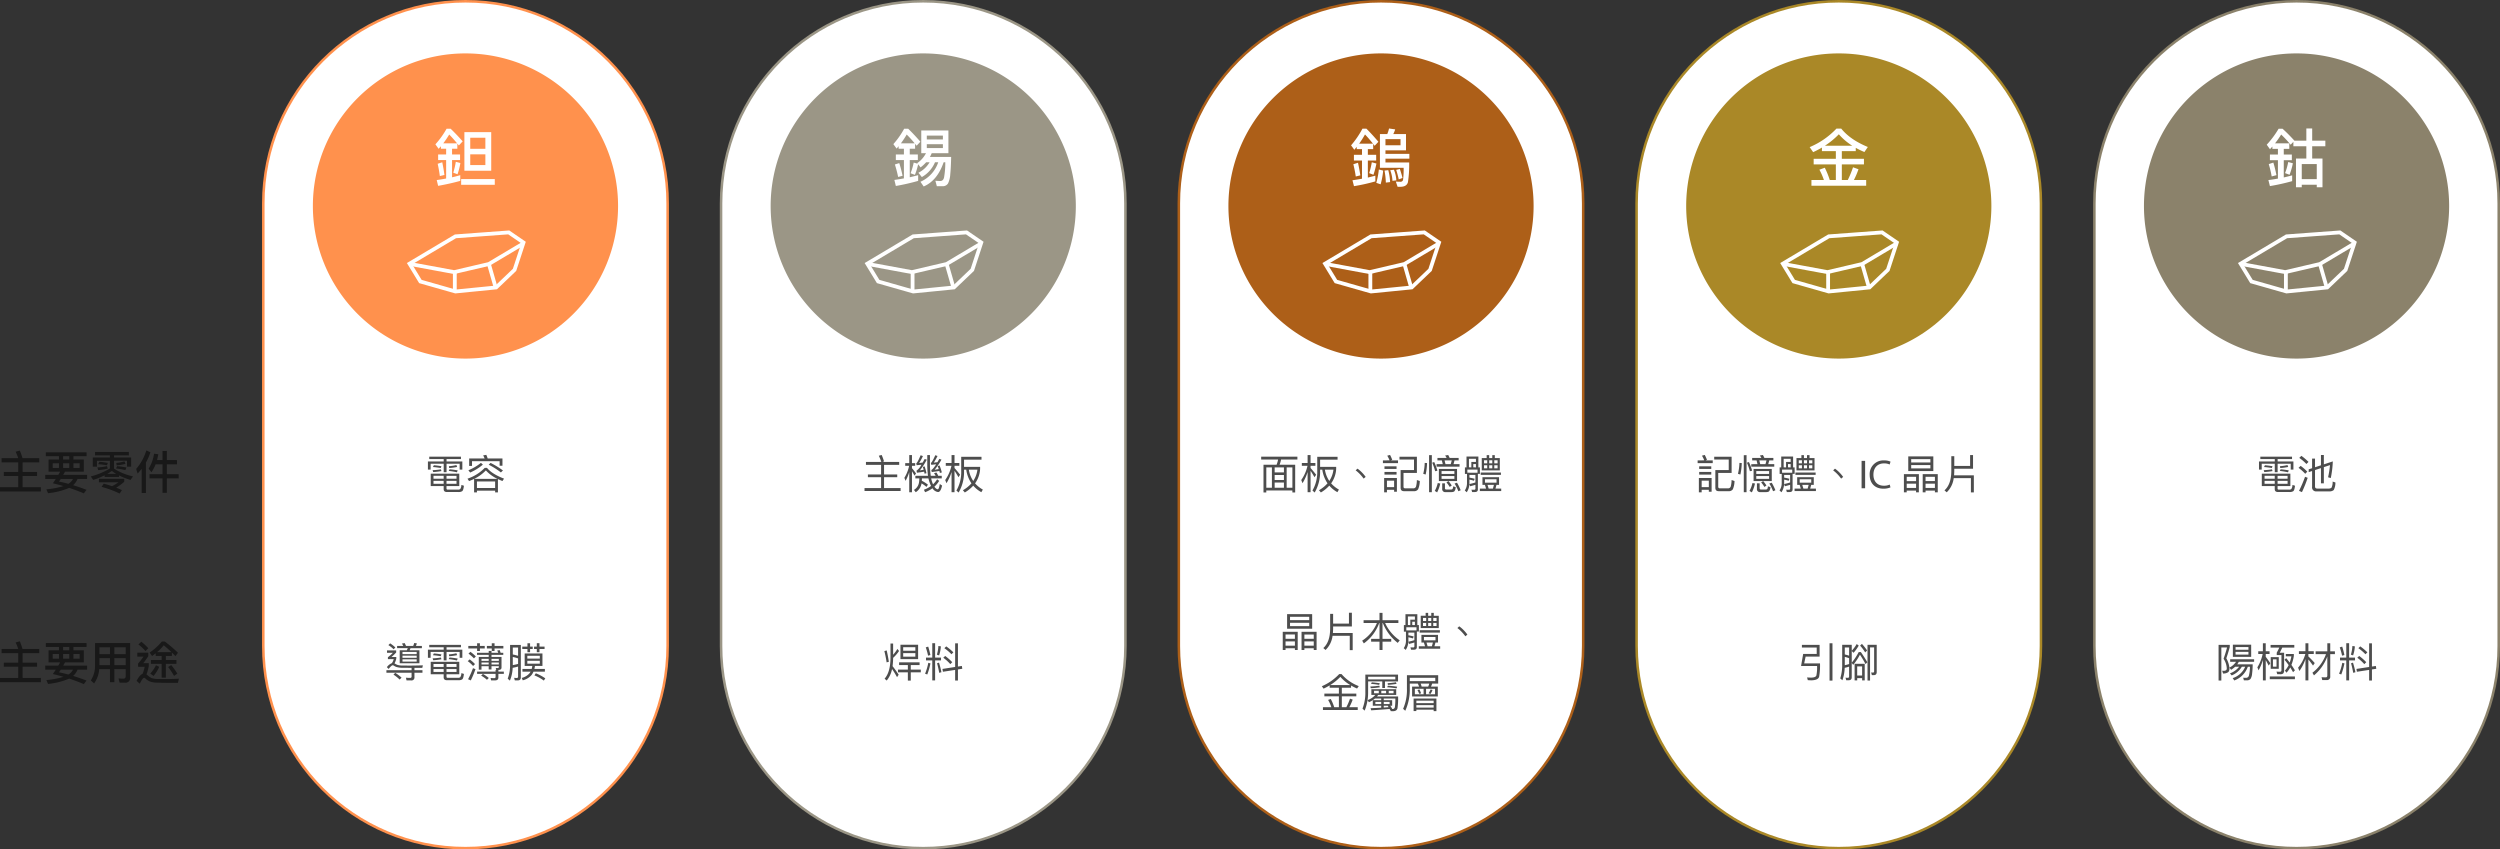 <svg xmlns="http://www.w3.org/2000/svg" xmlns:xlink="http://www.w3.org/1999/xlink" width="983.028" height="334" viewBox="0 0 983.028 334">
  <rect x="0" y="0" width="983.028" height="334" fill="#333333" stroke="none"/>
  <defs>
    <clipPath id="clip-path">
      <rect id="Rectangle_10616" data-name="Rectangle 10616" width="50" height="30" transform="translate(594 1683)" fill="#fff" stroke="#707070" stroke-width="1"/>
    </clipPath>
  </defs>
  <g id="Group_51986" data-name="Group 51986" transform="translate(-3039.972 8002)">
    <g id="Path_109684" data-name="Path 109684" transform="translate(3143 -8002)" fill="#fff">
      <path d="M 80 333.5 C 74.606 333.5 69.215 332.957 63.977 331.885 C 58.873 330.84 53.853 329.282 49.055 327.253 C 44.345 325.26 39.801 322.794 35.551 319.923 C 31.341 317.079 27.383 313.813 23.785 310.215 C 20.187 306.617 16.921 302.659 14.077 298.449 C 11.206 294.199 8.74 289.655 6.747 284.945 C 4.718 280.147 3.16 275.127 2.115 270.023 C 1.043 264.785 0.5 259.394 0.5 254 L 0.5 80 C 0.5 74.606 1.043 69.215 2.115 63.977 C 3.16 58.873 4.718 53.853 6.747 49.055 C 8.74 44.345 11.206 39.801 14.077 35.551 C 16.921 31.341 20.187 27.383 23.785 23.785 C 27.383 20.187 31.341 16.921 35.551 14.077 C 39.801 11.206 44.345 8.74 49.055 6.747 C 53.853 4.718 58.873 3.16 63.977 2.115 C 69.215 1.043 74.606 0.5 80 0.5 C 85.394 0.5 90.785 1.043 96.023 2.115 C 101.127 3.16 106.147 4.718 110.945 6.747 C 115.655 8.74 120.199 11.206 124.449 14.077 C 128.659 16.921 132.617 20.187 136.215 23.785 C 139.813 27.383 143.079 31.341 145.923 35.551 C 148.794 39.801 151.26 44.345 153.253 49.055 C 155.282 53.853 156.84 58.873 157.885 63.977 C 158.957 69.215 159.5 74.606 159.5 80 L 159.5 254 C 159.5 259.394 158.957 264.785 157.885 270.023 C 156.84 275.127 155.282 280.147 153.253 284.945 C 151.26 289.655 148.794 294.199 145.923 298.449 C 143.079 302.659 139.813 306.617 136.215 310.215 C 132.617 313.813 128.659 317.079 124.449 319.923 C 120.199 322.794 115.655 325.26 110.945 327.253 C 106.147 329.282 101.127 330.84 96.023 331.885 C 90.785 332.957 85.394 333.5 80 333.5 Z" stroke="none"/>
      <path d="M 80 1 C 74.639 1 69.282 1.54 64.078 2.605 C 59.006 3.643 54.017 5.191 49.25 7.208 C 44.569 9.188 40.054 11.638 35.831 14.491 C 31.648 17.318 27.714 20.563 24.139 24.139 C 20.563 27.714 17.318 31.648 14.491 35.831 C 11.638 40.054 9.188 44.569 7.208 49.25 C 5.191 54.017 3.643 59.006 2.605 64.078 C 1.54 69.282 1 74.639 1 80 L 1 254 C 1 259.361 1.54 264.718 2.605 269.922 C 3.643 274.994 5.191 279.983 7.208 284.75 C 9.188 289.431 11.638 293.946 14.491 298.169 C 17.318 302.352 20.563 306.286 24.139 309.861 C 27.714 313.437 31.648 316.682 35.831 319.509 C 40.054 322.362 44.569 324.812 49.25 326.792 C 54.017 328.809 59.006 330.357 64.078 331.395 C 69.282 332.46 74.639 333 80 333 C 85.361 333 90.718 332.46 95.922 331.395 C 100.994 330.357 105.983 328.809 110.75 326.792 C 115.431 324.812 119.946 322.362 124.169 319.509 C 128.352 316.682 132.286 313.437 135.861 309.861 C 139.437 306.286 142.682 302.352 145.509 298.169 C 148.362 293.946 150.812 289.431 152.792 284.75 C 154.809 279.983 156.357 274.994 157.395 269.922 C 158.46 264.718 159 259.361 159 254 L 159 80 C 159 74.639 158.46 69.282 157.395 64.078 C 156.357 59.006 154.809 54.017 152.792 49.25 C 150.812 44.569 148.362 40.054 145.509 35.831 C 142.682 31.648 139.437 27.714 135.861 24.139 C 132.286 20.563 128.352 17.318 124.169 14.491 C 119.946 11.638 115.431 9.188 110.75 7.208 C 105.983 5.191 100.994 3.643 95.922 2.605 C 90.718 1.54 85.361 1 80 1 M 80 0 C 124.183 0 160 35.817 160 80 L 160 254 C 160 298.183 124.183 334 80 334 C 35.817 334 0 298.183 0 254 L 0 80 C 0 35.817 35.817 0 80 0 Z" stroke="none" fill="#ff914d"/>
    </g>
    <g id="Path_109685" data-name="Path 109685" transform="translate(3323 -8002)" fill="#fff">
      <path d="M 80 333.5 C 74.606 333.5 69.215 332.957 63.977 331.885 C 58.873 330.84 53.853 329.282 49.055 327.253 C 44.345 325.26 39.801 322.794 35.551 319.923 C 31.341 317.079 27.383 313.813 23.785 310.215 C 20.187 306.617 16.921 302.659 14.077 298.449 C 11.206 294.199 8.74 289.655 6.747 284.945 C 4.718 280.147 3.16 275.127 2.115 270.023 C 1.043 264.785 0.5 259.394 0.5 254 L 0.5 80 C 0.5 74.606 1.043 69.215 2.115 63.977 C 3.16 58.873 4.718 53.853 6.747 49.055 C 8.74 44.345 11.206 39.801 14.077 35.551 C 16.921 31.341 20.187 27.383 23.785 23.785 C 27.383 20.187 31.341 16.921 35.551 14.077 C 39.801 11.206 44.345 8.74 49.055 6.747 C 53.853 4.718 58.873 3.16 63.977 2.115 C 69.215 1.043 74.606 0.5 80 0.5 C 85.394 0.5 90.785 1.043 96.023 2.115 C 101.127 3.16 106.147 4.718 110.945 6.747 C 115.655 8.74 120.199 11.206 124.449 14.077 C 128.659 16.921 132.617 20.187 136.215 23.785 C 139.813 27.383 143.079 31.341 145.923 35.551 C 148.794 39.801 151.26 44.345 153.253 49.055 C 155.282 53.853 156.84 58.873 157.885 63.977 C 158.957 69.215 159.5 74.606 159.5 80 L 159.5 254 C 159.5 259.394 158.957 264.785 157.885 270.023 C 156.84 275.127 155.282 280.147 153.253 284.945 C 151.26 289.655 148.794 294.199 145.923 298.449 C 143.079 302.659 139.813 306.617 136.215 310.215 C 132.617 313.813 128.659 317.079 124.449 319.923 C 120.199 322.794 115.655 325.26 110.945 327.253 C 106.147 329.282 101.127 330.84 96.023 331.885 C 90.785 332.957 85.394 333.5 80 333.5 Z" stroke="none"/>
      <path d="M 80 1 C 74.639 1 69.282 1.54 64.078 2.605 C 59.006 3.643 54.017 5.191 49.25 7.208 C 44.569 9.188 40.054 11.638 35.831 14.491 C 31.648 17.318 27.714 20.563 24.139 24.139 C 20.563 27.714 17.318 31.648 14.491 35.831 C 11.638 40.054 9.188 44.569 7.208 49.25 C 5.191 54.017 3.643 59.006 2.605 64.078 C 1.54 69.282 1 74.639 1 80 L 1 254 C 1 259.361 1.54 264.718 2.605 269.922 C 3.643 274.994 5.191 279.983 7.208 284.75 C 9.188 289.431 11.638 293.946 14.491 298.169 C 17.318 302.352 20.563 306.286 24.139 309.861 C 27.714 313.437 31.648 316.682 35.831 319.509 C 40.054 322.362 44.569 324.812 49.25 326.792 C 54.017 328.809 59.006 330.357 64.078 331.395 C 69.282 332.46 74.639 333 80 333 C 85.361 333 90.718 332.46 95.922 331.395 C 100.994 330.357 105.983 328.809 110.75 326.792 C 115.431 324.812 119.946 322.362 124.169 319.509 C 128.352 316.682 132.286 313.437 135.861 309.861 C 139.437 306.286 142.682 302.352 145.509 298.169 C 148.362 293.946 150.812 289.431 152.792 284.75 C 154.809 279.983 156.357 274.994 157.395 269.922 C 158.46 264.718 159 259.361 159 254 L 159 80 C 159 74.639 158.46 69.282 157.395 64.078 C 156.357 59.006 154.809 54.017 152.792 49.25 C 150.812 44.569 148.362 40.054 145.509 35.831 C 142.682 31.648 139.437 27.714 135.861 24.139 C 132.286 20.563 128.352 17.318 124.169 14.491 C 119.946 11.638 115.431 9.188 110.75 7.208 C 105.983 5.191 100.994 3.643 95.922 2.605 C 90.718 1.54 85.361 1 80 1 M 80 0 C 124.183 0 160 35.817 160 80 L 160 254 C 160 298.183 124.183 334 80 334 C 35.817 334 0 298.183 0 254 L 0 80 C 0 35.817 35.817 0 80 0 Z" stroke="none" fill="#9b9686"/>
    </g>
    <g id="Path_109686" data-name="Path 109686" transform="translate(3503 -8002)" fill="#fff">
      <path d="M 80 333.5 C 74.606 333.5 69.215 332.957 63.977 331.885 C 58.873 330.84 53.853 329.282 49.055 327.253 C 44.345 325.26 39.801 322.794 35.551 319.923 C 31.341 317.079 27.383 313.813 23.785 310.215 C 20.187 306.617 16.921 302.659 14.077 298.449 C 11.206 294.199 8.74 289.655 6.747 284.945 C 4.718 280.147 3.16 275.127 2.115 270.023 C 1.043 264.785 0.5 259.394 0.5 254 L 0.5 80 C 0.5 74.606 1.043 69.215 2.115 63.977 C 3.16 58.873 4.718 53.853 6.747 49.055 C 8.74 44.345 11.206 39.801 14.077 35.551 C 16.921 31.341 20.187 27.383 23.785 23.785 C 27.383 20.187 31.341 16.921 35.551 14.077 C 39.801 11.206 44.345 8.74 49.055 6.747 C 53.853 4.718 58.873 3.16 63.977 2.115 C 69.215 1.043 74.606 0.5 80 0.5 C 85.394 0.5 90.785 1.043 96.023 2.115 C 101.127 3.16 106.147 4.718 110.945 6.747 C 115.655 8.74 120.199 11.206 124.449 14.077 C 128.659 16.921 132.617 20.187 136.215 23.785 C 139.813 27.383 143.079 31.341 145.923 35.551 C 148.794 39.801 151.26 44.345 153.253 49.055 C 155.282 53.853 156.84 58.873 157.885 63.977 C 158.957 69.215 159.5 74.606 159.5 80 L 159.5 254 C 159.5 259.394 158.957 264.785 157.885 270.023 C 156.84 275.127 155.282 280.147 153.253 284.945 C 151.26 289.655 148.794 294.199 145.923 298.449 C 143.079 302.659 139.813 306.617 136.215 310.215 C 132.617 313.813 128.659 317.079 124.449 319.923 C 120.199 322.794 115.655 325.26 110.945 327.253 C 106.147 329.282 101.127 330.84 96.023 331.885 C 90.785 332.957 85.394 333.5 80 333.5 Z" stroke="none"/>
      <path d="M 80 1 C 74.639 1 69.282 1.54 64.078 2.605 C 59.006 3.643 54.017 5.191 49.25 7.208 C 44.569 9.188 40.054 11.638 35.831 14.491 C 31.648 17.318 27.714 20.563 24.139 24.139 C 20.563 27.714 17.318 31.648 14.491 35.831 C 11.638 40.054 9.188 44.569 7.208 49.25 C 5.191 54.017 3.643 59.006 2.605 64.078 C 1.54 69.282 1 74.639 1 80 L 1 254 C 1 259.361 1.54 264.718 2.605 269.922 C 3.643 274.994 5.191 279.983 7.208 284.75 C 9.188 289.431 11.638 293.946 14.491 298.169 C 17.318 302.352 20.563 306.286 24.139 309.861 C 27.714 313.437 31.648 316.682 35.831 319.509 C 40.054 322.362 44.569 324.812 49.25 326.792 C 54.017 328.809 59.006 330.357 64.078 331.395 C 69.282 332.46 74.639 333 80 333 C 85.361 333 90.718 332.46 95.922 331.395 C 100.994 330.357 105.983 328.809 110.75 326.792 C 115.431 324.812 119.946 322.362 124.169 319.509 C 128.352 316.682 132.286 313.437 135.861 309.861 C 139.437 306.286 142.682 302.352 145.509 298.169 C 148.362 293.946 150.812 289.431 152.792 284.75 C 154.809 279.983 156.357 274.994 157.395 269.922 C 158.46 264.718 159 259.361 159 254 L 159 80 C 159 74.639 158.46 69.282 157.395 64.078 C 156.357 59.006 154.809 54.017 152.792 49.25 C 150.812 44.569 148.362 40.054 145.509 35.831 C 142.682 31.648 139.437 27.714 135.861 24.139 C 132.286 20.563 128.352 17.318 124.169 14.491 C 119.946 11.638 115.431 9.188 110.75 7.208 C 105.983 5.191 100.994 3.643 95.922 2.605 C 90.718 1.54 85.361 1 80 1 M 80 0 C 124.183 0 160 35.817 160 80 L 160 254 C 160 298.183 124.183 334 80 334 C 35.817 334 0 298.183 0 254 L 0 80 C 0 35.817 35.817 0 80 0 Z" stroke="none" fill="#ad5f18"/>
    </g>
    <g id="Path_109687" data-name="Path 109687" transform="translate(3683 -8002)" fill="#fff">
      <path d="M 80 333.5 C 74.606 333.5 69.215 332.957 63.977 331.885 C 58.873 330.84 53.853 329.282 49.055 327.253 C 44.345 325.26 39.801 322.794 35.551 319.923 C 31.341 317.079 27.383 313.813 23.785 310.215 C 20.187 306.617 16.921 302.659 14.077 298.449 C 11.206 294.199 8.74 289.655 6.747 284.945 C 4.718 280.147 3.16 275.127 2.115 270.023 C 1.043 264.785 0.5 259.394 0.5 254 L 0.5 80 C 0.5 74.606 1.043 69.215 2.115 63.977 C 3.16 58.873 4.718 53.853 6.747 49.055 C 8.74 44.345 11.206 39.801 14.077 35.551 C 16.921 31.341 20.187 27.383 23.785 23.785 C 27.383 20.187 31.341 16.921 35.551 14.077 C 39.801 11.206 44.345 8.74 49.055 6.747 C 53.853 4.718 58.873 3.16 63.977 2.115 C 69.215 1.043 74.606 0.5 80 0.5 C 85.394 0.5 90.785 1.043 96.023 2.115 C 101.127 3.16 106.147 4.718 110.945 6.747 C 115.655 8.74 120.199 11.206 124.449 14.077 C 128.659 16.921 132.617 20.187 136.215 23.785 C 139.813 27.383 143.079 31.341 145.923 35.551 C 148.794 39.801 151.26 44.345 153.253 49.055 C 155.282 53.853 156.84 58.873 157.885 63.977 C 158.957 69.215 159.5 74.606 159.5 80 L 159.5 254 C 159.5 259.394 158.957 264.785 157.885 270.023 C 156.84 275.127 155.282 280.147 153.253 284.945 C 151.26 289.655 148.794 294.199 145.923 298.449 C 143.079 302.659 139.813 306.617 136.215 310.215 C 132.617 313.813 128.659 317.079 124.449 319.923 C 120.199 322.794 115.655 325.26 110.945 327.253 C 106.147 329.282 101.127 330.84 96.023 331.885 C 90.785 332.957 85.394 333.5 80 333.5 Z" stroke="none"/>
      <path d="M 80 1 C 74.639 1 69.282 1.54 64.078 2.605 C 59.006 3.643 54.017 5.191 49.25 7.208 C 44.569 9.188 40.054 11.638 35.831 14.491 C 31.648 17.318 27.714 20.563 24.139 24.139 C 20.563 27.714 17.318 31.648 14.491 35.831 C 11.638 40.054 9.188 44.569 7.208 49.25 C 5.191 54.017 3.643 59.006 2.605 64.078 C 1.54 69.282 1 74.639 1 80 L 1 254 C 1 259.361 1.54 264.718 2.605 269.922 C 3.643 274.994 5.191 279.983 7.208 284.75 C 9.188 289.431 11.638 293.946 14.491 298.169 C 17.318 302.352 20.563 306.286 24.139 309.861 C 27.714 313.437 31.648 316.682 35.831 319.509 C 40.054 322.362 44.569 324.812 49.25 326.792 C 54.017 328.809 59.006 330.357 64.078 331.395 C 69.282 332.46 74.639 333 80 333 C 85.361 333 90.718 332.46 95.922 331.395 C 100.994 330.357 105.983 328.809 110.75 326.792 C 115.431 324.812 119.946 322.362 124.169 319.509 C 128.352 316.682 132.286 313.437 135.861 309.861 C 139.437 306.286 142.682 302.352 145.509 298.169 C 148.362 293.946 150.812 289.431 152.792 284.75 C 154.809 279.983 156.357 274.994 157.395 269.922 C 158.46 264.718 159 259.361 159 254 L 159 80 C 159 74.639 158.46 69.282 157.395 64.078 C 156.357 59.006 154.809 54.017 152.792 49.25 C 150.812 44.569 148.362 40.054 145.509 35.831 C 142.682 31.648 139.437 27.714 135.861 24.139 C 132.286 20.563 128.352 17.318 124.169 14.491 C 119.946 11.638 115.431 9.188 110.75 7.208 C 105.983 5.191 100.994 3.643 95.922 2.605 C 90.718 1.54 85.361 1 80 1 M 80 0 C 124.183 0 160 35.817 160 80 L 160 254 C 160 298.183 124.183 334 80 334 C 35.817 334 0 298.183 0 254 L 0 80 C 0 35.817 35.817 0 80 0 Z" stroke="none" fill="#aa8827"/>
    </g>
    <g id="Path_109688" data-name="Path 109688" transform="translate(3863 -8002)" fill="#fff">
      <path d="M 80 333.5 C 74.606 333.5 69.215 332.957 63.977 331.885 C 58.873 330.84 53.853 329.282 49.055 327.253 C 44.345 325.26 39.801 322.794 35.551 319.923 C 31.341 317.079 27.383 313.813 23.785 310.215 C 20.187 306.617 16.921 302.659 14.077 298.449 C 11.206 294.199 8.74 289.655 6.747 284.945 C 4.718 280.147 3.16 275.127 2.115 270.023 C 1.043 264.785 0.5 259.394 0.5 254 L 0.5 80 C 0.5 74.606 1.043 69.215 2.115 63.977 C 3.16 58.873 4.718 53.853 6.747 49.055 C 8.74 44.345 11.206 39.801 14.077 35.551 C 16.921 31.341 20.187 27.383 23.785 23.785 C 27.383 20.187 31.341 16.921 35.551 14.077 C 39.801 11.206 44.345 8.74 49.055 6.747 C 53.853 4.718 58.873 3.16 63.977 2.115 C 69.215 1.043 74.606 0.5 80 0.5 C 85.394 0.5 90.785 1.043 96.023 2.115 C 101.127 3.16 106.147 4.718 110.945 6.747 C 115.655 8.74 120.199 11.206 124.449 14.077 C 128.659 16.921 132.617 20.187 136.215 23.785 C 139.813 27.383 143.079 31.341 145.923 35.551 C 148.794 39.801 151.26 44.345 153.253 49.055 C 155.282 53.853 156.84 58.873 157.885 63.977 C 158.957 69.215 159.5 74.606 159.5 80 L 159.5 254 C 159.5 259.394 158.957 264.785 157.885 270.023 C 156.84 275.127 155.282 280.147 153.253 284.945 C 151.26 289.655 148.794 294.199 145.923 298.449 C 143.079 302.659 139.813 306.617 136.215 310.215 C 132.617 313.813 128.659 317.079 124.449 319.923 C 120.199 322.794 115.655 325.26 110.945 327.253 C 106.147 329.282 101.127 330.84 96.023 331.885 C 90.785 332.957 85.394 333.5 80 333.5 Z" stroke="none"/>
      <path d="M 80 1 C 74.639 1 69.282 1.54 64.078 2.605 C 59.006 3.643 54.017 5.191 49.25 7.208 C 44.569 9.188 40.054 11.638 35.831 14.491 C 31.648 17.318 27.714 20.563 24.139 24.139 C 20.563 27.714 17.318 31.648 14.491 35.831 C 11.638 40.054 9.188 44.569 7.208 49.25 C 5.191 54.017 3.643 59.006 2.605 64.078 C 1.54 69.282 1 74.639 1 80 L 1 254 C 1 259.361 1.54 264.718 2.605 269.922 C 3.643 274.994 5.191 279.983 7.208 284.75 C 9.188 289.431 11.638 293.946 14.491 298.169 C 17.318 302.352 20.563 306.286 24.139 309.861 C 27.714 313.437 31.648 316.682 35.831 319.509 C 40.054 322.362 44.569 324.812 49.25 326.792 C 54.017 328.809 59.006 330.357 64.078 331.395 C 69.282 332.46 74.639 333 80 333 C 85.361 333 90.718 332.46 95.922 331.395 C 100.994 330.357 105.983 328.809 110.75 326.792 C 115.431 324.812 119.946 322.362 124.169 319.509 C 128.352 316.682 132.286 313.437 135.861 309.861 C 139.437 306.286 142.682 302.352 145.509 298.169 C 148.362 293.946 150.812 289.431 152.792 284.75 C 154.809 279.983 156.357 274.994 157.395 269.922 C 158.46 264.718 159 259.361 159 254 L 159 80 C 159 74.639 158.46 69.282 157.395 64.078 C 156.357 59.006 154.809 54.017 152.792 49.25 C 150.812 44.569 148.362 40.054 145.509 35.831 C 142.682 31.648 139.437 27.714 135.861 24.139 C 132.286 20.563 128.352 17.318 124.169 14.491 C 119.946 11.638 115.431 9.188 110.75 7.208 C 105.983 5.191 100.994 3.643 95.922 2.605 C 90.718 1.54 85.361 1 80 1 M 80 0 C 124.183 0 160 35.817 160 80 L 160 254 C 160 298.183 124.183 334 80 334 C 35.817 334 0 298.183 0 254 L 0 80 C 0 35.817 35.817 0 80 0 Z" stroke="none" fill="#8b826b"/>
    </g>
    <path id="Path_109689" data-name="Path 109689" d="M60,0A60,60,0,1,1,0,60,60,60,0,0,1,60,0Z" transform="translate(3163 -7981)" fill="#ff914d"/>
    <path id="Path_109690" data-name="Path 109690" d="M60,0A60,60,0,1,1,0,60,60,60,0,0,1,60,0Z" transform="translate(3343 -7981)" fill="#9b9686"/>
    <path id="Path_109691" data-name="Path 109691" d="M60,0A60,60,0,1,1,0,60,60,60,0,0,1,60,0Z" transform="translate(3523 -7981)" fill="#ad5f18"/>
    <path id="Path_109692" data-name="Path 109692" d="M60,0A60,60,0,1,1,0,60,60,60,0,0,1,60,0Z" transform="translate(3703 -7981)" fill="#aa8827"/>
    <path id="Path_109693" data-name="Path 109693" d="M60,0A60,60,0,1,1,0,60,60,60,0,0,1,60,0Z" transform="translate(3883 -7981)" fill="#8b826b"/>
    <path id="Path_109694" data-name="Path 109694" d="M-.425-19.05V-3.875h10.55V-19.05ZM7.825-6.1H1.875v-4.225h5.95Zm-5.95-6.4v-4.35h5.95v4.35ZM-1.7-.6V1.675H11.525V-.6ZM-7.6-12.525v2.25h-3.15V-8.05H-7.6V-.8c-1.2.225-2.45.425-3.7.6l.55,2.275Q-6.1,1.25-2.05.125v-2.25c-1.05.3-2.125.6-3.225.85V-8.05h3.15v-2.225h-3.15v-2.25H-3.2v-2c.175.2.375.45.6.725l1.5-1.625q-2.25-2.55-4.725-4.95h-1.6a33.46,33.46,0,0,1-4.4,6.125l1.275,1.775c.3-.35.6-.675.9-1.025v.975ZM-9.125-7.2l-1.8.6c.35,1.55.625,3.15.85,4.825l1.8-.425C-8.525-4.1-8.825-5.75-9.125-7.2ZM-3.8-7.375A28.784,28.784,0,0,1-4.8-3.1l1.675.625A27.049,27.049,0,0,0-2-6.9ZM-8.725-14.65A32.037,32.037,0,0,0-6.4-18.1c.825.8,1.85,1.95,3.1,3.45Z" transform="translate(3223 -7931)" fill="#fff"/>
    <path id="Path_109695" data-name="Path 109695" d="M46.336,11.24v4.88h5.088v1.2c0,.768.432,1.152,1.312,1.152h4.512a2.591,2.591,0,0,0,1.44-.32c.352-.256.576-.976.7-2.16l-1.008-.32a2.77,2.77,0,0,1-.448,1.632,1.439,1.439,0,0,1-.9.224H53.024q-.48,0-.48-.432V16.12h5.024V11.24ZM56.48,15.224H52.544V14.088H56.48Zm-5.056,0h-4V14.088h4Zm-4-1.968V12.1h4v1.152Zm5.12-1.152H56.48v1.152H52.544ZM45.76,4.568v.944h5.68v.944H45.232v3.2H46.3V7.336H51.44v3.328h1.12V7.336h5.152v2.32h1.056v-3.2H52.56V5.512h5.664V4.568Zm7.984,4.96-.336.64a28.958,28.958,0,0,1,3.232.544l.3-.752C55.92,9.768,54.848,9.624,53.744,9.528ZM47.568,7.944l-.352.7a30.063,30.063,0,0,1,3.056.384l.288-.7A28.789,28.789,0,0,0,47.568,7.944Zm2.768,1.6a22.258,22.258,0,0,1-3.248.32l.224.752a26.589,26.589,0,0,0,3.248-.384ZM53.6,9.032a23.926,23.926,0,0,0,3.12-.416l-.288-.752a16.512,16.512,0,0,1-2.96.448ZM68.192,3.848l-1.232.208c.192.368.384.768.576,1.216h-6.08V8.2h1.12V6.344H73.424V8.12h1.12V5.272H68.736A14.082,14.082,0,0,0,68.192,3.848Zm-.608,5.12A16.922,16.922,0,0,1,60.8,13.224l.608.944c.672-.256,1.328-.528,1.984-.848v5.3h1.12v-.672h7.152v.672h1.1V13.384q.816.384,1.776.768l.624-.944q-4.752-1.824-6.7-4.24Zm-3.072,7.92v-2.56h7.152v2.56ZM63.424,13.3a16.2,16.2,0,0,0,4.592-3.328A14.469,14.469,0,0,0,72.592,13.3Zm6.448-6.288-.736.72a29.019,29.019,0,0,1,4.8,3.04l.8-.784A34.058,34.058,0,0,0,69.872,7.016ZM66.08,7a19.656,19.656,0,0,1-4.928,2.912l.688.9a20.265,20.265,0,0,0,5.008-3.12Z" transform="translate(3163 -7827)" fill="#4d4d4d"/>
    <path id="Path_109696" data-name="Path 109696" d="M56.136,8.83v3.744h-5.67v1.6h5.67v4.392H48.972v1.674H65.046V18.568H57.864V14.176h5.688v-1.6H57.864V8.83h6.552V7.156h-6.66l.054-.018a25.934,25.934,0,0,0-1.044-2.97l-1.656.45a19.675,19.675,0,0,1,1.026,2.538H49.6V8.83ZM66.99,4.852v1.53h5.166V7.7H68.07v4.77h4.554c-.234.414-.486.828-.738,1.26h-5.13V15.31h4.158c-.36.576-.756,1.152-1.152,1.728,1.386.324,2.772.684,4.158,1.1a33.717,33.717,0,0,1-6.714,1.278l.648,1.512a27.857,27.857,0,0,0,8.316-2.088c1.926.63,3.852,1.35,5.76,2.16l1.062-1.4c-1.8-.684-3.564-1.3-5.274-1.818a6.274,6.274,0,0,0,1.746-2.466h3.762V13.726h-9.4c.216-.4.45-.81.72-1.26h7.38V7.7H77.844V6.382H83.01V4.852Zm8.874,12.384c-1.26-.342-2.484-.63-3.69-.882l.7-1.044h4.806A4.744,4.744,0,0,1,75.864,17.236Zm.342-9.54H73.794V6.382h2.412Zm4.086,3.312H77.844V9.154h2.448Zm-4.086,0H73.794V9.154h2.412Zm-4.05,0H69.708V9.154h2.448Zm22.9-.72-.468.918a29.75,29.75,0,0,1,3.69.648l.4-1.026A36.346,36.346,0,0,0,95.052,10.288Zm-6.984-1.71-.5.936c1.206.108,2.358.252,3.456.45l.36-.936C90.318,8.83,89.22,8.686,88.068,8.578Zm2.97,1.71a17.573,17.573,0,0,1-3.78.486l.306,1.08a18.879,18.879,0,0,0,3.8-.612ZM94.854,10a18.976,18.976,0,0,0,3.456-.612l-.378-.972a16.651,16.651,0,0,1-3.258.612ZM90.12,13.888v.648h5.652v-.594a25.367,25.367,0,0,0,4.536,1.764l.954-1.386a23.181,23.181,0,0,1-7.452-3.042v-3.1H98.9V10.5h1.638V6.886H93.81v-.81h5.832V4.708H86.34V6.076h5.85v.81H85.458V10.5H87.1V8.182H92.19v3.006a27.263,27.263,0,0,1-7.524,3.15l.954,1.368A28.281,28.281,0,0,0,90.12,13.888Zm4.536-.558h-3.51c.63-.36,1.242-.756,1.818-1.152A15.434,15.434,0,0,0,94.656,13.33Zm-4.9,3.852-.828,1.26a39.6,39.6,0,0,1,7.092,2.628l.882-1.35c-.72-.342-1.458-.666-2.25-.954a20.724,20.724,0,0,0,3.168-2.322v-1.17H87.87v1.368h7.668a16.768,16.768,0,0,1-2.52,1.53C91.974,17.812,90.894,17.47,89.76,17.182ZM106.518,4.1a20.252,20.252,0,0,1-4,7.29l.558,1.818c.558-.594,1.1-1.206,1.6-1.854v9.5h1.674V8.866a20.731,20.731,0,0,0,1.764-4.032Zm3.024,1.3a14.844,14.844,0,0,1-2.124,5.868l1.1,1.422a15.326,15.326,0,0,0,1.638-3.1h2.718v3.87H107.76v1.656h5.112v5.67h1.71v-5.67h4.644V13.456h-4.644V9.586h3.978V7.912h-3.978v-3.6h-1.71v3.6h-2.16c.2-.72.36-1.494.5-2.3Z" transform="translate(2991 -7829)" fill="#181818"/>
    <path id="Path_109697" data-name="Path 109697" d="M37.312,5.864l-.368.832h-2.8v5.12H41.9V6.7H38.032l.368-.832h4.464V5H40.512a5.175,5.175,0,0,0,.368-1.024l-1.04-.144A5.366,5.366,0,0,1,39.424,5H36.64c-.192-.416-.368-.8-.56-1.136l-1.072.192A7.351,7.351,0,0,1,35.552,5H33.12v.864Zm3.5,5.28H35.232v-.88h5.584ZM35.232,9.656V8.824h5.584v.832Zm0-1.44V7.352h5.584v.864Zm-4.848-4.24-.7.688A12.2,12.2,0,0,1,31.744,6.3l.7-.7A14.5,14.5,0,0,0,30.384,3.976Zm8.272,14.576a1.131,1.131,0,0,0,1.28-1.264v-1.76h3.152v-.992H39.936v-.928h3.088l.224-.992c-2.1.064-3.856.1-5.3.1-.72,0-1.568-.016-2.544-.016a6.8,6.8,0,0,1-2.272-.3q-.408-.192-.816-.432a.978.978,0,0,0-.224-.112,7.62,7.62,0,0,0,.7-1.824V9.352H30.88A18.325,18.325,0,0,0,32.752,7.56V6.744h-3.6V7.7h2.3A17.053,17.053,0,0,1,29.5,9.432v.752h2.288a5.144,5.144,0,0,1-.736,1.584A4.276,4.276,0,0,0,29.1,13.336l.688.7c.752-.96,1.28-1.44,1.6-1.44a.628.628,0,0,1,.4.128,5.186,5.186,0,0,0,.976.512,8.46,8.46,0,0,0,2.544.352c1.024,0,1.936.016,2.768.016h.736v.928h-9.9v.992h9.9v1.488a.49.49,0,0,1-.544.544c-.544,0-1.1-.032-1.68-.08l.24,1.072Zm-6.272-2.976-.7.688a15.488,15.488,0,0,1,2.432,1.952l.752-.752A15.661,15.661,0,0,0,32.384,15.576ZM46.336,11.24v4.88h5.088v1.2c0,.768.432,1.152,1.312,1.152h4.512a2.591,2.591,0,0,0,1.44-.32c.352-.256.576-.976.7-2.16l-1.008-.32a2.77,2.77,0,0,1-.448,1.632,1.439,1.439,0,0,1-.9.224H53.024q-.48,0-.48-.432V16.12h5.024V11.24ZM56.48,15.224H52.544V14.088H56.48Zm-5.056,0h-4V14.088h4Zm-4-1.968V12.1h4v1.152Zm5.12-1.152H56.48v1.152H52.544ZM45.76,4.568v.944h5.68v.944H45.232v3.2H46.3V7.336H51.44v3.328h1.12V7.336h5.152v2.32h1.056v-3.2H52.56V5.512h5.664V4.568Zm7.984,4.96-.336.64a28.958,28.958,0,0,1,3.232.544l.3-.752C55.92,9.768,54.848,9.624,53.744,9.528ZM47.568,7.944l-.352.7a30.063,30.063,0,0,1,3.056.384l.288-.7A28.789,28.789,0,0,0,47.568,7.944Zm2.768,1.6a22.258,22.258,0,0,1-3.248.32l.224.752a26.589,26.589,0,0,0,3.248-.384ZM53.6,9.032a23.926,23.926,0,0,0,3.12-.416l-.288-.752a16.512,16.512,0,0,1-2.96.448Zm7.52-4.048V5.992h3.456v.992h1.1V5.992h1.9V4.984h-1.9V3.928h-1.1V4.984Zm9.216-1.056V4.984h-1.92V5.992h1.92v.992h1.1V5.992H74.9V4.984H71.44V3.928ZM61.936,7.3l-.752.72A14.781,14.781,0,0,1,63.328,9.88l.752-.752A14.973,14.973,0,0,0,61.936,7.3Zm-.288,2.976-.752.7a13.363,13.363,0,0,1,2.1,1.9l.752-.752A14.38,14.38,0,0,0,61.648,10.28Zm1.312,3.456a36.408,36.408,0,0,1-1.936,4.352l1.072.464a40.034,40.034,0,0,0,1.84-4.432Zm1.584-6.048V8.5h4.592V9.32h-3.9v4.992H66.3v-1.36h2.832v1.28h1.1v-1.28h2.88v.3c0,.288-.144.432-.4.432l-.816-.032.192.736H71.84v.688H64.576v.9H71.84v1.168a.457.457,0,0,1-.512.512c-.464,0-.944-.032-1.456-.064l.208.944h1.584c.848,0,1.28-.384,1.28-1.136V15.976h2.144v-.9H72.944v-.656h.032c.8,0,1.2-.32,1.2-.928V9.32H70.24V8.5h4.624V7.688h-1.04c-.128-.384-.24-.736-.368-1.056l-.976.16a9.365,9.365,0,0,1,.416.9H70.24V6.952h-1.1v.736Zm4.592,2.384v.784H66.3v-.784ZM66.3,11.528h2.832v.752H66.3Zm6.816.752H70.24v-.752h2.88Zm0-1.424H70.24v-.784h2.88Zm-6.256,5.136-.7.672A13.142,13.142,0,0,1,68.448,18.3l.72-.7A14.762,14.762,0,0,0,66.864,15.992ZM83.28,7.96v4.9h3.008a9.121,9.121,0,0,1-.256,1.184H82.4V15.1h3.2a4.536,4.536,0,0,1-.4.624,5.956,5.956,0,0,1-3.072,1.84l.4.944a6.614,6.614,0,0,0,3.5-2.128,7,7,0,0,0,.72-1.28h4.48V14.04H87.1a11.993,11.993,0,0,0,.224-1.184h2.944V7.96Zm5.952,4H84.32V10.84h4.912ZM84.32,9.976v-1.1h4.912v1.1Zm-1.984-4.72V6.2h2.032V7.448h1.04V6.2h1.04V5.256h-1.04V3.944h-1.04V5.256Zm5.712-1.344V5.256H86.976V6.2h1.072V7.448H89.1V6.2h2V5.256h-2V3.912Zm-.384,11.824-.56.832a16.664,16.664,0,0,1,3.712,2.048l.576-.88A18.415,18.415,0,0,0,87.664,15.736ZM81.776,4.584h-4.24V12.3a14.826,14.826,0,0,1-.928,5.552l.864.784a14.525,14.525,0,0,0,1.088-5.04,19.779,19.779,0,0,0,2.128-.5v3.92c0,.384-.176.576-.5.576s-.672-.032-1.056-.064l.272,1.024h1.1c.832,0,1.264-.384,1.264-1.152ZM78.608,12.52V9.336a13.793,13.793,0,0,1,2.08.56v2.16A19.333,19.333,0,0,1,78.608,12.52Zm0-4.176V5.624h2.08V8.872A20.8,20.8,0,0,0,78.608,8.344Z" transform="translate(3163 -7753)" fill="#4d4d4d"/>
    <path id="Path_109698" data-name="Path 109698" d="M56.136,8.83v3.744h-5.67v1.6h5.67v4.392H48.972v1.674H65.046V18.568H57.864V14.176h5.688v-1.6H57.864V8.83h6.552V7.156h-6.66l.054-.018a25.934,25.934,0,0,0-1.044-2.97l-1.656.45a19.675,19.675,0,0,1,1.026,2.538H49.6V8.83ZM66.99,4.852v1.53h5.166V7.7H68.07v4.77h4.554c-.234.414-.486.828-.738,1.26h-5.13V15.31h4.158c-.36.576-.756,1.152-1.152,1.728,1.386.324,2.772.684,4.158,1.1a33.717,33.717,0,0,1-6.714,1.278l.648,1.512a27.857,27.857,0,0,0,8.316-2.088c1.926.63,3.852,1.35,5.76,2.16l1.062-1.4c-1.8-.684-3.564-1.3-5.274-1.818a6.274,6.274,0,0,0,1.746-2.466h3.762V13.726h-9.4c.216-.4.45-.81.72-1.26h7.38V7.7H77.844V6.382H83.01V4.852Zm8.874,12.384c-1.26-.342-2.484-.63-3.69-.882l.7-1.044h4.806A4.744,4.744,0,0,1,75.864,17.236Zm.342-9.54H73.794V6.382h2.412Zm4.086,3.312H77.844V9.154h2.448Zm-4.086,0H73.794V9.154h2.412Zm-4.05,0H69.708V9.154h2.448Zm15.912-.234h4.14v2.754h-4.14Zm-.09,4.338h4.23v5.13h1.728v-5.13H98.4v2.682c0,.7-.306,1.062-.882,1.062-.612,0-1.26-.036-1.962-.09l.45,1.674h2.07a1.821,1.821,0,0,0,2.07-2.034V4.852H86.34v8.82a10.335,10.335,0,0,1-1.674,5.886l1.314,1.17A10.814,10.814,0,0,0,87.978,15.112ZM98.4,13.528H93.936V10.774H98.4Zm0-4.32H93.936v-2.7H98.4Zm-6.192-2.7v2.7h-4.14v-2.7Zm18.09,7.074a13.633,13.633,0,0,1-2.232,3.276l1.3.936a15.505,15.505,0,0,0,2.214-3.582Zm6.012-.072-1.224.774a26.546,26.546,0,0,1,2.322,3.492l1.3-.9A29.812,29.812,0,0,0,116.31,13.51Zm-3.69-9.252A23.066,23.066,0,0,1,107.814,8.6l.954,1.368c.486-.36.954-.72,1.422-1.08V9.928h2.34v1.6H108.3v1.512h4.23V18.46h1.656V13.042h4.158V11.53h-4.158v-1.6h2.376V8.614c.432.414.9.882,1.4,1.386l.99-1.332a56.292,56.292,0,0,0-5.166-4.41Zm-1.872,4.158a19.05,19.05,0,0,0,2.61-2.682c.81.648,1.818,1.53,3.006,2.682Zm-6.21-4.086L103.4,5.41a18.056,18.056,0,0,1,2.772,2.61L107.292,6.9A21.4,21.4,0,0,0,104.538,4.33Zm-1.584,4.3V10.18H105.4a23.527,23.527,0,0,1-2.124,2.718v1.3h2.592a17.022,17.022,0,0,1-.828,2.754c-.756.288-1.53,1.206-2.358,2.754l1.242,1.134c.774-1.548,1.332-2.322,1.692-2.322a.575.575,0,0,1,.414.18,5.893,5.893,0,0,0,2.034,1.314,8.555,8.555,0,0,0,2.772.414c1.17.036,2.376.072,3.636.072h4.464l.378-1.62c-2.07.09-3.762.144-5.058.144-1.26,0-2.376-.018-3.348-.036a7.716,7.716,0,0,1-2.268-.342,6.861,6.861,0,0,1-1.656-1.116c-.144-.108-.27-.216-.414-.324a17.2,17.2,0,0,0,.9-3.312V12.754h-2.16a24.836,24.836,0,0,0,1.98-2.79V8.632Z" transform="translate(2991 -7754)" fill="#181818"/>
    <path id="Path_109699" data-name="Path 109699" d="M43.424,7.784V11.56H38.24v1.072h5.184V16.92H36.912v1.136H51.1V16.92H44.592V12.632h5.184V11.56H44.592V7.784h5.952V6.648H43.952l.624-.24A20.71,20.71,0,0,0,43.648,3.9l-1.12.3a18.215,18.215,0,0,1,.992,2.448H37.472V7.784ZM55.568,10.3q.432.7,1.008,1.728l.592-.864c-.544-.752-1.072-1.44-1.6-2.064V8.168h1.264V7.1H55.568V3.928H54.5V7.1H52.912V8.168h1.536a14.722,14.722,0,0,1-1.872,4.72l.48,1.184a18.046,18.046,0,0,0,1.44-3.44v7.92h1.072Zm10.256,8.176c.7,0,1.232-.864,1.584-2.56l-.9-.592c-.224,1.376-.5,2.064-.784,2.064q-.6,0-1.344-1.008a10.519,10.519,0,0,0,1.888-2.3l-.816-.624a9.073,9.073,0,0,1-1.6,1.968,9.781,9.781,0,0,1-.72-2.3H67.28V12.088H65.888a6.72,6.72,0,0,0-.736-1.312l-.912.32a7.012,7.012,0,0,1,.64.992H62.96a32.746,32.746,0,0,1-.32-4.448v-3.7H61.584v3.7a31.315,31.315,0,0,0,.288,4.448H56.9v1.024h1.568a11.483,11.483,0,0,1-.144,1.648,4.125,4.125,0,0,1-1.984,2.88l.72.9a5.044,5.044,0,0,0,2.24-3.28l.032-.192a12.172,12.172,0,0,1,1.936,1.392l.576-.88a13.32,13.32,0,0,0-2.4-1.536l.048-.928h2.56l.048.224a12.7,12.7,0,0,0,.976,2.736,10.45,10.45,0,0,1-2.816,1.488l.464.976a11.777,11.777,0,0,0,2.912-1.552.146.146,0,0,0,.048.08A2.978,2.978,0,0,0,65.824,18.472Zm-5.3-10.1L59.84,8.6c.112.352.224.736.32,1.12-.448.08-.944.16-1.488.256a25.969,25.969,0,0,0,2.72-4.224L60.56,5.48c-.272.5-.528.96-.784,1.408-.416.048-.88.112-1.392.176a18.363,18.363,0,0,0,1.488-2.736l-.9-.32q-1.224,2.928-1.728,3.168l.16.752c.672-.064,1.3-.128,1.888-.192A6.462,6.462,0,0,1,57.344,10.1l.176.784c1.056-.128,2-.272,2.832-.416.064.256.112.512.176.8l.736-.192A18.635,18.635,0,0,0,60.528,8.376Zm5.888-.352-.736.24c.144.384.288.768.432,1.184-.5.08-1.04.176-1.632.272a24.251,24.251,0,0,0,2.688-4l-.832-.288-.736,1.3c-.432.064-.912.112-1.456.176A21.667,21.667,0,0,0,65.616,4.3l-.88-.3c-.832,1.888-1.408,2.9-1.744,3.04l.16.736c.688-.064,1.328-.144,1.936-.208-.864,1.344-1.5,2.1-1.92,2.24l.176.8c1.1-.128,2.1-.272,2.992-.416l.208.784.768-.208A18.939,18.939,0,0,0,66.416,8.024Zm2.448-.96v1.1H71.1a15.626,15.626,0,0,1-2.464,5.584l.5,1.264a20.067,20.067,0,0,0,2-4.4v7.936H72.3V10.12c.448.656.96,1.5,1.552,2.528l.64-.976c-.736-.96-1.472-1.84-2.192-2.64V8.168h1.9v-1.1H72.3V3.944H71.136v3.12Zm8.048,2.624a12.682,12.682,0,0,0,2.048,5.36,13.152,13.152,0,0,1-3.36,2.72l.752.88a13.976,13.976,0,0,0,3.312-2.688,11.416,11.416,0,0,0,3.184,2.576l.592-1.024a11.435,11.435,0,0,1-3.056-2.448,10.711,10.711,0,0,0,1.984-5.632V8.568h-6.32V5.736h6.864V4.616H74.928v5.632A14.338,14.338,0,0,1,73.04,17.88l.88.784a16.051,16.051,0,0,0,2.128-8.416v-.56Zm2.752,4.432a10.812,10.812,0,0,1-1.728-4.432H81.3A10.244,10.244,0,0,1,79.664,14.12Z" transform="translate(3343 -7827)" fill="#4d4d4d"/>
    <path id="Path_109700" data-name="Path 109700" d="M51.04,4.52v5.664h6.944V4.52Zm5.856,4.7H52.112V7.816H56.9ZM52.112,6.888V5.48H56.9V6.888Zm1.84,5.616V14.3H50.064v1.072h3.888v3.248H55.1V15.368H59.04V14.3H55.1V12.5H58.56V11.432H50.512V12.5ZM49.84,6.168a14.691,14.691,0,0,1-1.68,2.288v-4.4H47.12v5.68q-.048,5.592-2.32,8.128l.832.736a9.916,9.916,0,0,0,2.1-4.544A36.946,36.946,0,0,1,49.7,17.272l.64-.976q-1.224-1.872-2.4-3.36a27.639,27.639,0,0,0,.224-3.2V9.672a14.3,14.3,0,0,0,2.32-2.7Zm-4.224.576-.9.272c.352,1.408.656,2.9.88,4.432l.88-.224C46.224,9.528,45.936,8.04,45.616,6.744ZM61.952,5.256l-.96.3A25.7,25.7,0,0,1,61.9,8.824l.912-.256A28.938,28.938,0,0,0,61.952,5.256Zm4-.24a13.249,13.249,0,0,1-.592,3.408l.88.288a13.583,13.583,0,0,0,.688-3.568Zm-4.864,4.56v1.1h2.464v7.872h1.12V10.68h2.32v-1.1h-2.32V3.912h-1.12V9.576ZM72.544,3.96v9.3l-4.992.768.176,1.12,4.816-.736v4.176h1.1V14.232l1.712-.256-.176-1.12-1.536.24V3.96Zm-3.5,1.2-.736.72a17.946,17.946,0,0,1,2.784,2.384l.752-.752A20.965,20.965,0,0,0,69.04,5.16Zm-.416,3.76-.752.72a16.282,16.282,0,0,1,2.768,2.512l.768-.768A20.8,20.8,0,0,0,68.624,8.92Zm-2.432,2.64-.768.24a37,37,0,0,1,.848,3.76l.88-.224A34.844,34.844,0,0,0,66.192,11.56Zm-4.208.064a22.471,22.471,0,0,1-1.264,4.288l.864.3a25.618,25.618,0,0,0,1.248-4.368Z" transform="translate(3343 -7753)" fill="#4d4d4d"/>
    <path id="Path_109701" data-name="Path 109701" d="M12.88,4.568v1.12h6.656a11.514,11.514,0,0,1-.592,2.048H13.792V18.648h1.1v-.8H25.152v.8h1.1V7.736H20.112A11.14,11.14,0,0,0,20.7,5.688H27.12V4.568ZM14.9,16.792V8.776H17.1v8.016Zm3.28,0V14.744h3.648v2.048Zm4.72,0V8.776h2.256v8.016Zm-4.72-3.056V11.784h3.648v1.952Zm0-2.976V8.776h3.648V10.76Zm10.688-3.7v1.1H31.1a15.626,15.626,0,0,1-2.464,5.584l.5,1.264a20.067,20.067,0,0,0,2-4.4v7.936H32.3V10.12c.448.656.96,1.5,1.552,2.528l.64-.976c-.736-.96-1.472-1.84-2.192-2.64V8.168h1.9v-1.1H32.3V3.944H31.136v3.12Zm8.048,2.624a12.682,12.682,0,0,0,2.048,5.36,13.152,13.152,0,0,1-3.36,2.72l.752.88a13.976,13.976,0,0,0,3.312-2.688,11.416,11.416,0,0,0,3.184,2.576l.592-1.024a11.435,11.435,0,0,1-3.056-2.448,10.711,10.711,0,0,0,1.984-5.632V8.568h-6.32V5.736h6.864V4.616H34.928v5.632A14.338,14.338,0,0,1,33.04,17.88l.88.784a16.051,16.051,0,0,0,2.128-8.416v-.56Zm2.752,4.432a10.812,10.812,0,0,1-1.728-4.432H41.3A10.244,10.244,0,0,1,39.664,14.12ZM50.752,9.272l-.72.672a14.571,14.571,0,0,1,1.776,1.6,15.421,15.421,0,0,1,1.36,1.648l.8-.672a13.906,13.906,0,0,0-1.376-1.648A12.5,12.5,0,0,0,50.752,9.272Zm24.5,4.864L74.1,13.752a10.435,10.435,0,0,1-.336,2.592,1.071,1.071,0,0,1-1.12.672H69.472a.582.582,0,0,1-.624-.656V10.952h5.264V4.584H67.264V5.7h5.712V9.832H67.712v6.96q0,1.344,1.3,1.344h3.824a1.873,1.873,0,0,0,1.76-.752A8.579,8.579,0,0,0,75.248,14.136ZM62.336,17.592h2.816v.752h1.1V12.952H61.232V18.6h1.1Zm2.816-1.056H62.336V13.992h2.816Zm-4.4-10.512V7.1h5.936V6.024H63.856l.56-.208a15.9,15.9,0,0,0-.864-1.936l-1.1.3a12.305,12.305,0,0,1,.912,1.84ZM61.36,8.36V9.384h4.752V8.36Zm0,2.208v1.04h4.752v-1.04ZM77.184,7.016a20.688,20.688,0,0,1-.576,4.3l.944.272A22.614,22.614,0,0,0,78.1,7.08Zm3.728-.336-.784.256A22.56,22.56,0,0,1,81.3,10.3l.88-.208A21.457,21.457,0,0,0,80.912,6.68ZM78.9,3.976v14.56h1.088V3.976ZM83.92,6.024l.368,1.488H81.84V8.5h9.04V7.512H88.512l.4-1.488h1.616v-.96H86.992a12.854,12.854,0,0,0-.576-1.152l-1.2.192a8.983,8.983,0,0,1,.592.96H82.192v.96Zm1.44,1.488-.368-1.488h2.832l-.4,1.488ZM82.752,9.384v4.768H89.9V9.384Zm6.1,3.9h-5.04v-1.1h5.04Zm-5.04-1.936v-1.12h5.04v1.12Zm-1.5,3.584a11.639,11.639,0,0,1-1.168,3.1l.928.576A14.328,14.328,0,0,0,83.3,15.128ZM87.648,18.5a2.193,2.193,0,0,0,1.152-.256,2.659,2.659,0,0,0,.56-1.712l-.976-.3c-.064.608-.16.976-.32,1.1a.956.956,0,0,1-.608.16H85.7c-.384,0-.56-.176-.56-.528v-1.92H84.064v2.144A1.162,1.162,0,0,0,85.376,18.5Zm-1.12-4.32-.8.5a13.739,13.739,0,0,1,1.28,1.792l.8-.56A12.394,12.394,0,0,0,86.528,14.184Zm3.36.624-.96.32a18.556,18.556,0,0,1,1.488,3.04l.912-.4A21.138,21.138,0,0,0,89.888,14.808Zm8.4-10.3H93.616V8.776h-.624v2.592h.816V14.9a5.1,5.1,0,0,1-.864,2.96l.768.7a6.4,6.4,0,0,0,1.056-3.744V13.592a14.43,14.43,0,0,1,1.776.448l.3-.768a17.816,17.816,0,0,0-2.08-.464V11.752H97.12v2.96a23.457,23.457,0,0,1-2.336.608l.24.88c.768-.176,1.472-.368,2.1-.576V17.1a.436.436,0,0,1-.5.48c-.32,0-.672-.016-1.056-.032l.256.928h1.1c.768,0,1.168-.352,1.168-1.04V11.32h.8V8.776h-.608Zm-4.336,6.368V9.656h4v1.216Zm.624-2.1V5.4h2.752V6.648H95.52V8.776Zm1.712,0V7.464h1.04V8.776Zm3.328-3.648V9.96h7.1V5.128h-1.968V3.976h-.992V5.128h-1.216V3.976h-.992V5.128ZM105.84,9.16h-1.3V7.944h1.3Zm-2.08,0h-1.216V7.944h1.216Zm-2,0h-1.248V7.944h1.248Zm-1.248-1.968V5.976h1.248V7.192Zm2.032-1.216h1.216V7.192h-1.216Zm2,0h1.3V7.192h-1.3ZM99.2,10.808v.928h7.952v-.928Zm.688,1.824v3.024h.976l.448,1.472H98.864V18.1h8.4v-.976h-2.256l.4-1.472h1.008V12.632Zm2.448,4.5-.448-1.472H104.4l-.4,1.472Zm3.088-2.352H100.88V13.464h4.544Z" transform="translate(3523 -7827)" fill="#4d4d4d"/>
    <path id="Path_109702" data-name="Path 109702" d="M27.248,11.432H21.36V18.6h1.1v-.7h3.68v.688h1.1Zm-4.784,5.44v-1.68h3.68v1.68Zm0-2.688v-1.7h3.68v1.7Zm12.208-2.752h-5.92V18.6h1.12v-.7h3.68v.688h1.12Zm-4.8,5.44v-1.68h3.68v1.68Zm0-2.7v-1.68h3.68v1.68Zm-6.8-9.7v5.744h9.856V4.472Zm8.7,4.72H24.224V7.88h7.552ZM24.224,6.856V5.544h7.552V6.856ZM40,4.376v5.936q-.048,5.16-2.688,7.5l.88.768a9.232,9.232,0,0,0,2.752-5.568h6.768v5.616h1.152V11.9H41.088c.032-.5.064-1.024.08-1.584V9.32h7.376V3.944H47.392V8.216H41.168V4.376Zm13.152,2.5v1.1h5.232a15.305,15.305,0,0,1-5.792,6.944l.656,1.072A17,17,0,0,0,59.3,7.976h.112v6.24h-3.3v1.1h3.3V18.6h1.184V15.32h3.424v-1.1H60.592V7.976h.128a18.567,18.567,0,0,0,5.856,7.808l.784-.992a16.453,16.453,0,0,1-5.744-6.816h5.216v-1.1h-6.24v-2.9H59.408v2.9ZM74.288,4.5H69.616V8.776h-.624v2.592h.816V14.9a5.1,5.1,0,0,1-.864,2.96l.768.7a6.4,6.4,0,0,0,1.056-3.744V13.592a14.43,14.43,0,0,1,1.776.448l.3-.768a17.816,17.816,0,0,0-2.08-.464V11.752H73.12v2.96a23.457,23.457,0,0,1-2.336.608l.24.88c.768-.176,1.472-.368,2.1-.576V17.1a.436.436,0,0,1-.5.48c-.32,0-.672-.016-1.056-.032l.256.928h1.1c.768,0,1.168-.352,1.168-1.04V11.32h.8V8.776h-.608Zm-4.336,6.368V9.656h4v1.216Zm.624-2.1V5.4h2.752V6.648H71.52V8.776Zm1.712,0V7.464h1.04V8.776Zm3.328-3.648V9.96h7.1V5.128H80.752V3.976H79.76V5.128H78.544V3.976h-.992V5.128ZM81.84,9.16h-1.3V7.944h1.3Zm-2.08,0H78.544V7.944H79.76Zm-2,0H76.512V7.944H77.76ZM76.512,7.192V5.976H77.76V7.192Zm2.032-1.216H79.76V7.192H78.544Zm2,0h1.3V7.192h-1.3ZM75.2,10.808v.928h7.952v-.928Zm.688,1.824v3.024h.976l.448,1.472H74.864V18.1h8.4v-.976H81.008l.4-1.472h1.008V12.632Zm2.448,4.5-.448-1.472H80.4L80,17.128Zm3.088-2.352H76.88V13.464h4.544Zm9.328-5.5-.72.672a14.571,14.571,0,0,1,1.776,1.6,15.421,15.421,0,0,1,1.36,1.648l.8-.672a13.906,13.906,0,0,0-1.376-1.648A12.5,12.5,0,0,0,90.752,9.272ZM39.808,32.5v.928H43.44v2.3H37.728v1.072H43.44V41.08H41.6a19.1,19.1,0,0,0-1.36-3.248l-1.04.384a15.445,15.445,0,0,1,1.28,2.864H37.168v1.1h13.68v-1.1H47.536a20.173,20.173,0,0,0,1.328-2.992l-1.056-.368a24.678,24.678,0,0,1-1.44,3.36H44.592V36.808h5.7V35.736h-5.7v-2.3h3.632v-.88a19.224,19.224,0,0,0,2.368,1.184l.656-.96a16.834,16.834,0,0,1-6.768-4.72h-.928a20.227,20.227,0,0,1-6.816,4.768l.672.96A24.505,24.505,0,0,0,39.808,32.5Zm8.144-.112H39.984a20.284,20.284,0,0,0,4.032-3.248A15.583,15.583,0,0,0,47.952,32.392Zm17.68-3.3v1.056h-10.7V29.1Zm-10.7,1.856H60.5v2.592h1.056V30.952H66.7V28.264H53.84v6.784a17.166,17.166,0,0,1-1.12,6.608l.848.768a18.619,18.619,0,0,0,1.36-7.376Zm1.44.352-.3.592c1.088.1,2.16.224,3.184.416l.256-.64C58.5,31.512,57.456,31.384,56.368,31.3Zm2.944,1.328a33.239,33.239,0,0,1-3.52.32l.192.672a29.322,29.322,0,0,0,3.552-.368ZM62.72,32.3c1.3-.1,2.432-.224,3.392-.384l-.24-.656a23.131,23.131,0,0,1-3.28.384Zm0,.336-.32.592c1.28.1,2.512.256,3.7.448l.256-.656C65.2,32.84,63.984,32.712,62.72,32.632Zm-6.512,1.36v2.256H57.76a7.076,7.076,0,0,1-3.04,2.032l.512.848a10.3,10.3,0,0,0,2.4-1.456H60.08v.656H56.768V40.5H60.08v.768c-1.36.08-2.752.144-4.176.208l.224.832q3.84-.24,7.248-.528c.064.128.144.272.208.432l.1-.032.112.448c.384.016.656.032.816.032,1.12,0,1.76-.432,1.888-1.264a26.427,26.427,0,0,0,.224-4.528H58.432a6.217,6.217,0,0,0,.448-.624h7.1V33.992Zm4.864,7.216v-.7H62.64c.112.176.224.368.352.56Zm2.56-.7h.752V38.328H61.072v-.656h4.576a22.842,22.842,0,0,1-.192,3.36.874.874,0,0,1-.976.752h-.064A11.11,11.11,0,0,0,63.632,40.5Zm1.3-4.912h-1.9v-.96h1.9Zm-2.928,0H60.112v-.96H62Zm-2.88,0H57.264v-.96H59.12Zm4.256,4.256h-2.3v-.864h2.3Zm-3.3,0h-2.3v-.864h2.3ZM74.464,31.8a8.825,8.825,0,0,1,.512,1.168H72.224v3.888H82.336V32.968H79.648a5.736,5.736,0,0,0,.464-1.168H82.48V28.5H70.192v5.264a18.538,18.538,0,0,1-1.5,7.952l.848.768a20.169,20.169,0,0,0,1.776-8.72V31.8Zm4.512,0a6.812,6.812,0,0,1-.416,1.168H75.984c-.128-.416-.256-.816-.4-1.168Zm2.272,4.192H77.712v-2.16h3.536Zm-4.5,0h-3.44v-2.16h3.44Zm-1.664-1.9-.752.24a7.827,7.827,0,0,1,.672,1.488l.752-.192A8.529,8.529,0,0,0,75.088,34.088Zm4.4.016a6.948,6.948,0,0,1-.784,1.5l.752.256a6.276,6.276,0,0,0,.8-1.568Zm2.3,3.568H72.816V42.6H73.9v-.56h6.8v.576h1.088ZM73.9,41.224v-.96h6.8v.96Zm0-1.744V38.5h6.8v.976Zm7.44-9.968v1.312H71.312V29.512Z" transform="translate(3523 -7765)" fill="#4d4d4d"/>
    <path id="Path_109703" data-name="Path 109703" d="M19,14.136l-1.152-.384a10.435,10.435,0,0,1-.336,2.592,1.071,1.071,0,0,1-1.12.672H13.224a.582.582,0,0,1-.624-.656V10.952h5.264V4.584H11.016V5.7h5.712V9.832H11.464v6.96q0,1.344,1.3,1.344h3.824a1.873,1.873,0,0,0,1.76-.752A8.579,8.579,0,0,0,19,14.136ZM6.088,17.592H8.9v.752h1.1V12.952H4.984V18.6h1.1ZM8.9,16.536H6.088V13.992H8.9ZM4.5,6.024V7.1H10.44V6.024H7.608l.56-.208A15.9,15.9,0,0,0,7.3,3.88l-1.1.3a12.305,12.305,0,0,1,.912,1.84ZM5.112,8.36V9.384H9.864V8.36Zm0,2.208v1.04H9.864v-1.04ZM20.936,7.016a20.688,20.688,0,0,1-.576,4.3l.944.272a22.615,22.615,0,0,0,.544-4.512Zm3.728-.336-.784.256a22.56,22.56,0,0,1,1.168,3.36l.88-.208A21.456,21.456,0,0,0,24.664,6.68Zm-2.016-2.7v14.56h1.088V3.976Zm5.024,2.048.368,1.488H25.592V8.5h9.04V7.512H32.264l.4-1.488H34.28v-.96H30.744a12.856,12.856,0,0,0-.576-1.152l-1.2.192a8.981,8.981,0,0,1,.592.96H25.944v.96Zm1.44,1.488-.368-1.488h2.832l-.4,1.488ZM26.5,9.384v4.768h7.152V9.384Zm6.1,3.9H27.56v-1.1H32.6Zm-5.04-1.936v-1.12H32.6v1.12Zm-1.5,3.584a11.639,11.639,0,0,1-1.168,3.1l.928.576a14.328,14.328,0,0,0,1.232-3.488ZM31.4,18.5a2.193,2.193,0,0,0,1.152-.256,2.659,2.659,0,0,0,.56-1.712l-.976-.3c-.064.608-.16.976-.32,1.1a.956.956,0,0,1-.608.16h-1.76c-.384,0-.56-.176-.56-.528v-1.92H27.816v2.144A1.162,1.162,0,0,0,29.128,18.5Zm-1.12-4.32-.8.5a13.74,13.74,0,0,1,1.28,1.792l.8-.56A12.394,12.394,0,0,0,30.28,14.184Zm3.36.624-.96.32a18.556,18.556,0,0,1,1.488,3.04l.912-.4A21.138,21.138,0,0,0,33.64,14.808Zm8.4-10.3H37.368V8.776h-.624v2.592h.816V14.9a5.1,5.1,0,0,1-.864,2.96l.768.7a6.4,6.4,0,0,0,1.056-3.744V13.592a14.43,14.43,0,0,1,1.776.448l.3-.768a17.816,17.816,0,0,0-2.08-.464V11.752h2.352v2.96a23.457,23.457,0,0,1-2.336.608l.24.88c.768-.176,1.472-.368,2.1-.576V17.1a.436.436,0,0,1-.5.48c-.32,0-.672-.016-1.056-.032l.256.928h1.1c.768,0,1.168-.352,1.168-1.04V11.32h.8V8.776H42.04ZM37.7,10.872V9.656h4v1.216Zm.624-2.1V5.4H41.08V6.648H39.272V8.776Zm1.712,0V7.464h1.04V8.776Zm3.328-3.648V9.96h7.1V5.128H48.5V3.976h-.992V5.128H46.3V3.976H45.3V5.128ZM49.592,9.16H48.3V7.944h1.3Zm-2.08,0H46.3V7.944h1.216Zm-2,0H44.264V7.944h1.248ZM44.264,7.192V5.976h1.248V7.192ZM46.3,5.976h1.216V7.192H46.3Zm2,0h1.3V7.192H48.3Zm-5.344,4.832v.928H50.9v-.928Zm.688,1.824v3.024h.976l.448,1.472H42.616V18.1h8.4v-.976H48.76l.4-1.472h1.008V12.632Zm2.448,4.5-.448-1.472h2.512l-.4,1.472Zm3.088-2.352H44.632V13.464h4.544Zm9.328-5.5-.72.672a14.571,14.571,0,0,1,1.776,1.6,15.421,15.421,0,0,1,1.36,1.648l.8-.672a13.906,13.906,0,0,0-1.376-1.648A12.5,12.5,0,0,0,58.5,9.272ZM68.968,6.216V17H70.36V6.216ZM80.04,15.544a5.572,5.572,0,0,1-2.272.448c-2.624,0-4.144-1.7-4.144-4.336,0-2.832,1.68-4.448,4.208-4.448a5.07,5.07,0,0,1,2.176.448l.336-1.136a5.781,5.781,0,0,0-2.56-.48A5.367,5.367,0,0,0,72.152,11.7c0,3.536,2.288,5.456,5.328,5.456a6.91,6.91,0,0,0,2.848-.512ZM91.5,11.432H85.608V18.6h1.1v-.7h3.68v.688h1.1Zm-4.784,5.44v-1.68h3.68v1.68Zm0-2.688v-1.7h3.68v1.7ZM98.92,11.432H93V18.6h1.12v-.7H97.8v.688h1.12Zm-4.8,5.44v-1.68H97.8v1.68Zm0-2.7v-1.68H97.8v1.68Zm-6.8-9.7v5.744h9.856V4.472Zm8.7,4.72H88.472V7.88h7.552ZM88.472,6.856V5.544h7.552V6.856Zm15.776-2.48v5.936q-.048,5.16-2.688,7.5l.88.768a9.232,9.232,0,0,0,2.752-5.568h6.768v5.616h1.152V11.9h-7.776c.032-.5.064-1.024.08-1.584V9.32h7.376V3.944H111.64V8.216h-6.224V4.376Z" transform="translate(3703 -7827)" fill="#4d4d4d"/>
    <path id="Path_109704" data-name="Path 109704" d="M56.368,3.928V18.616H57.52V3.928ZM46.96,9.192h5.5V4.568H45.5V5.624h5.824v2.5H46l-.832,4.768h6.3a15.936,15.936,0,0,1-.272,3.7c-.192.56-.912.848-2.128.848-.512,0-1.024-.032-1.536-.064l.288,1.072c.512.032,1.008.064,1.5.064,1.744-.064,2.736-.544,2.96-1.44a25.107,25.107,0,0,0,.336-5.216H46.4ZM65.1,4.552h-3.76v7.712a18.006,18.006,0,0,1-.752,5.488l.832.736a16.481,16.481,0,0,0,.912-4.9,13.62,13.62,0,0,0,1.728-.464v3.84c0,.368-.176.56-.5.56-.272,0-.576-.032-.9-.064l.272,1.024h.944c.8,0,1.216-.384,1.216-1.152v-5.68l.576.784a23.3,23.3,0,0,0,2.656-4.016,42.953,42.953,0,0,1,2.208,3.712l.688-.736c-.816-1.408-1.664-2.752-2.544-4H67.84A24.167,24.167,0,0,1,65.1,11.576V7l.72.688a17.953,17.953,0,0,0,2.032-2.832l-.8-.608A15.932,15.932,0,0,1,65.1,6.9Zm-2.736,8.016V9.3a12.9,12.9,0,0,1,1.7.512v2.3A17.206,17.206,0,0,1,62.368,12.568Zm0-4.224V5.592h1.7V8.824A15.718,15.718,0,0,0,62.368,8.344ZM69.1,4.184l-.72.688a16.286,16.286,0,0,1,2,2.672l.752-.752A19.26,19.26,0,0,0,69.1,4.184Zm1.1,7.824H66.224v6.528h1.024v-.88h1.936v.88h1.024Zm-2.96,4.624v-3.6h1.936v3.6Zm6.528-.16c.768,0,1.152-.416,1.152-1.232V4.552H71.3V18.584H72.3V5.576h1.6v9.44c0,.288-.16.448-.48.448l-.7-.048.288,1.056Z" transform="translate(3703 -7753)" fill="#4d4d4d"/>
    <path id="Path_109705" data-name="Path 109705" d="M46.336,11.24v4.88h5.088v1.2c0,.768.432,1.152,1.312,1.152h4.512a2.591,2.591,0,0,0,1.44-.32c.352-.256.576-.976.7-2.16l-1.008-.32a2.77,2.77,0,0,1-.448,1.632,1.439,1.439,0,0,1-.9.224H53.024q-.48,0-.48-.432V16.12h5.024V11.24ZM56.48,15.224H52.544V14.088H56.48Zm-5.056,0h-4V14.088h4Zm-4-1.968V12.1h4v1.152Zm5.12-1.152H56.48v1.152H52.544ZM45.76,4.568v.944h5.68v.944H45.232v3.2H46.3V7.336H51.44v3.328h1.12V7.336h5.152v2.32h1.056v-3.2H52.56V5.512h5.664V4.568Zm7.984,4.96-.336.64a28.958,28.958,0,0,1,3.232.544l.3-.752C55.92,9.768,54.848,9.624,53.744,9.528ZM47.568,7.944l-.352.7a30.063,30.063,0,0,1,3.056.384l.288-.7A28.789,28.789,0,0,0,47.568,7.944Zm2.768,1.6a22.258,22.258,0,0,1-3.248.32l.224.752a26.589,26.589,0,0,0,3.248-.384ZM53.6,9.032a23.926,23.926,0,0,0,3.12-.416l-.288-.752a16.512,16.512,0,0,1-2.96.448ZM74.256,6.424l-3.52,1.168V3.912H69.6V7.96l-2.336.768V5.32H66.112V9.112l-1.328.432v1.1l1.328-.432V16.44a1.559,1.559,0,0,0,1.76,1.776h4.88a2.654,2.654,0,0,0,1.856-.512,6.221,6.221,0,0,0,.672-2.992l-1.088-.352a5.213,5.213,0,0,1-.448,2.416,1.791,1.791,0,0,1-1.2.336h-4.4c-.592,0-.88-.288-.88-.848V9.832L69.6,9.064v6h1.136V8.68l2.416-.8a37.027,37.027,0,0,1-.752,4.784l1.056.32A38.33,38.33,0,0,0,74.256,6.424ZM61.9,4.248l-.832.8a17.318,17.318,0,0,1,2.8,2.4l.832-.816A20.68,20.68,0,0,0,61.9,4.248Zm-.288,3.936-.832.784A15.852,15.852,0,0,1,63.408,11.3l.816-.832A18.1,18.1,0,0,0,61.616,8.184Zm1.728,4.288a47.98,47.98,0,0,1-2.368,5.536l1.152.5a51.627,51.627,0,0,0,2.256-5.632Z" transform="translate(3883 -7827)" fill="#4d4d4d"/>
    <path id="Path_109706" data-name="Path 109706" d="M34.96,4.5V9.288h7.2V4.5Zm6.128,3.888H36.016V7.32h5.072Zm-5.072-1.9V5.432h5.072V6.488ZM33.9,10.232V11.24h2.3a6.785,6.785,0,0,1-2.592,2.272l.656.864a10.278,10.278,0,0,0,1.584-1.2h1.568a7.783,7.783,0,0,1-3.6,2.592l.672.816a8.21,8.21,0,0,0,4-3.408h1.312a7.957,7.957,0,0,1-4.9,4.464l.608.928a8.847,8.847,0,0,0,5.328-5.392h.832a13.608,13.608,0,0,1-.416,3.536,1.162,1.162,0,0,1-1.216.816c-.32,0-.672-.016-1.024-.048l.288,1.04h1.264a1.763,1.763,0,0,0,1.344-.576,4.449,4.449,0,0,0,.608-1.984,34.6,34.6,0,0,0,.24-3.728h-6.08a7.838,7.838,0,0,0,.608-.992h6.032V10.232Zm-4.56-5.664V18.584h1.088V5.592h2.24c-.32,1.312-.784,2.8-1.36,4.432a7.494,7.494,0,0,1,1.248,3.76.946.946,0,0,1-.24.736,1.751,1.751,0,0,1-.976.256,4.579,4.579,0,0,1-.592-.048l.352,1.1a3.216,3.216,0,0,0,2.1-.576,2.185,2.185,0,0,0,.416-1.472,9.509,9.509,0,0,0-1.232-3.92c.528-1.536.976-3.008,1.36-4.448V4.568Zm18.544,6c.336.576.72,1.3,1.168,2.16l.624-.944c-.608-.928-1.2-1.76-1.792-2.512V8.152h1.5V7.08h-1.5V3.928h-1.12V7.08H44.944V8.152h1.728a16.09,16.09,0,0,1-2.08,5.248l.48,1.184a19.637,19.637,0,0,0,1.7-4.08v8.048h1.12ZM49.84,9.384v4.592h3.168V9.384Zm2.288,3.744H50.72v-2.88h1.408Zm-2.656,3.856v1.072H59.36V16.984Zm6.448-7.2-.656.64q.888,1.056,1.632,2.112a8.857,8.857,0,0,1-1.472,2.16l.624.816a9.713,9.713,0,0,0,1.472-2.064,19.05,19.05,0,0,1,1.1,1.872l.736-.736c-.416-.7-.864-1.408-1.376-2.128a16.9,16.9,0,0,0,.96-3.536V8.152H55.776V9.08h2.192a15.166,15.166,0,0,1-.656,2.448C56.88,10.952,56.416,10.36,55.92,9.784Zm-6.128-5.2V5.64h3.424q-.36.816-1.008,2.016v.912h1.856V14.36a.929.929,0,0,1-.144.624.621.621,0,0,1-.416.16c-.416,0-.88-.032-1.392-.08l.3,1.024c.48.016.944.032,1.36.032a1.624,1.624,0,0,0,1.024-.352,2.111,2.111,0,0,0,.32-1.408v-6.7H53.392c.4-.768.736-1.44.992-2.016H59.12V4.584ZM71.584,8.2a15.889,15.889,0,0,1-5.344,7.328l.608,1.04A17.462,17.462,0,0,0,72.1,9.128v7.52c0,.464-.224.7-.64.7-.512,0-1.056-.032-1.616-.064l.256,1.12H71.84a1.28,1.28,0,0,0,1.408-1.472V8.2h1.84V7.1h-1.84V3.928H72.1V7.1H67.5V8.2ZM60.928,7.064v1.1h2.528a14.276,14.276,0,0,1-2.848,5.376l.512,1.3A18.21,18.21,0,0,0,63.5,10.152v8.384h1.152V10.312q.768.912,1.824,2.4l.672-.992a35.966,35.966,0,0,0-2.5-2.608V8.168h2.128v-1.1H64.656V3.944H63.5v3.12ZM77.952,5.256l-.96.3A25.7,25.7,0,0,1,77.9,8.824l.912-.256A28.939,28.939,0,0,0,77.952,5.256Zm4-.24a13.249,13.249,0,0,1-.592,3.408l.88.288a13.583,13.583,0,0,0,.688-3.568Zm-4.864,4.56v1.1h2.464v7.872h1.12V10.68h2.32v-1.1h-2.32V3.912h-1.12V9.576ZM88.544,3.96v9.3l-4.992.768.176,1.12,4.816-.736v4.176h1.1V14.232l1.712-.256-.176-1.12-1.536.24V3.96Zm-3.5,1.2-.736.72a17.946,17.946,0,0,1,2.784,2.384l.752-.752A20.965,20.965,0,0,0,85.04,5.16Zm-.416,3.76-.752.72a16.282,16.282,0,0,1,2.768,2.512l.768-.768A20.8,20.8,0,0,0,84.624,8.92Zm-2.432,2.64-.768.24a37,37,0,0,1,.848,3.76l.88-.224A34.844,34.844,0,0,0,82.192,11.56Zm-4.208.064a22.471,22.471,0,0,1-1.264,4.288l.864.3a25.617,25.617,0,0,0,1.248-4.368Z" transform="translate(3883 -7753)" fill="#4d4d4d"/>
    <path id="Path_109707" data-name="Path 109707" d="M-.775-19.7v8.95h1.85A10.662,10.662,0,0,1-2.35-6.875l.175.25-1.575-.45a24,24,0,0,1-1.225,4.2l1.7.625A24.757,24.757,0,0,0-2-6.4l.95,1.225A15.318,15.318,0,0,0,1.15-7.2H2.5A10.536,10.536,0,0,1-1.9-3.075l1.35,1.7A12.066,12.066,0,0,0,4.625-7.2H5.9A12.811,12.811,0,0,1-1.1.475L.175,2.325C3.775.775,6.375-2.4,8.025-7.2h.65a32.75,32.75,0,0,1-.5,6.025C7.95-.275,7.45.175,6.7.175c-.6,0-1.25-.05-1.925-.1l.575,2.15h2.4a2.379,2.379,0,0,0,2-1.1,9.5,9.5,0,0,0,.875-3.575c.175-1.75.3-4.05.35-6.85H2.625a12.955,12.955,0,0,0,.7-1.45H9.9V-19.7Zm8.5,6.925H1.4V-14.3H7.725ZM1.4-16.15v-1.525H7.725v1.525Zm-9,3.625v2.25h-3.175V-8.05H-7.6v7.2q-1.837.338-3.75.6l.575,2.375A83.988,83.988,0,0,0-2,.125v-2.25q-1.65.45-3.3.825V-8.05h3.175v-2.225H-5.3v-2.25h2.1V-14.45q.263.337.6.75l1.475-1.575c-1.5-1.75-3.1-3.45-4.775-5.1H-7.5a32.378,32.378,0,0,1-4.25,6.05l1.275,1.75.8-.95v1Zm-1.825,5.65-1.725.55a46.733,46.733,0,0,1,1.275,4.9l1.75-.45A49.428,49.428,0,0,0-9.425-6.875Zm.65-7.775A35.742,35.742,0,0,0-6.5-18.1a44.981,44.981,0,0,1,3.125,3.45Z" transform="translate(3403 -7931)" fill="#fff"/>
    <path id="Path_109708" data-name="Path 109708" d="M-7.475-12.35v2.225H-10.65v2.25h3.175v7.15q-1.837.337-3.75.6l.6,2.325A74.565,74.565,0,0,0-2.225.325v-2.25c-.95.25-1.95.5-2.95.75v-6.7H-1.9v-2.25H-5.175V-12.35h2.1V-14.4l.575.725,1.475-1.575C-2.5-17-4.075-18.725-5.725-20.4H-7.3a35.394,35.394,0,0,1-4.475,6.55L-10.5-12.1c.3-.375.625-.75.95-1.15v.9ZM-9.05-7l-1.825.575c.375,1.525.7,3.125.95,4.825l1.8-.45C-8.425-3.9-8.725-5.55-9.05-7Zm5.425-.2A28.425,28.425,0,0,1-4.65-2.925l1.675.65A33.127,33.127,0,0,0-1.8-6.7ZM-8.6-14.5a34.121,34.121,0,0,0,2.3-3.625c.85.85,1.9,2.075,3.15,3.625ZM1.75-8.6h9.4v-1.9H1.75v-1.4H9.825v-6.375h-5a11.938,11.938,0,0,0,.75-1.85l-2.425-.35a11.267,11.267,0,0,1-.7,2.2H-.425v13.25H8.9a33.086,33.086,0,0,1-.225,4.7.987.987,0,0,1-1,.8C7.125.475,6.5.45,5.825.4l.7,2.05H7.6c1.65,0,2.625-.6,2.975-1.75a44.363,44.363,0,0,0,.5-7.825H1.75ZM-.85-4.35A31,31,0,0,1-1.85.9l1.7.575a29.826,29.826,0,0,0,1-5.4Zm3.7.25-1.475.175A29.787,29.787,0,0,1,1.9.8L3.575.6A21.392,21.392,0,0,0,2.85-4.1Zm2.225-.15-1.45.175A13.127,13.127,0,0,1,4.5.1L6.025-.075A12.725,12.725,0,0,0,5.075-4.25ZM7.4-4.575,5.975-4.2a37.588,37.588,0,0,1,1,3.75L8.45-1.025A35.614,35.614,0,0,0,7.4-4.575ZM7.675-16.3v2.425H1.75V-16.3Z" transform="translate(3583 -7931)" fill="#fff"/>
    <path id="Path_109709" data-name="Path 109709" d="M-6.625-12.975v1.4H-1.15V-8.55H-9.875v2.2H-1.15V-.225h-2.4A31.115,31.115,0,0,0-5.5-5.05l-2.125.775A24.524,24.524,0,0,1-5.85-.225h-4.9v2.25H10.775V-.225H5.95A32.029,32.029,0,0,0,7.75-4.45L5.6-5.225a39.4,39.4,0,0,1-2.05,5H1.2V-6.35H9.9v-2.2H1.2v-3.025H6.675v-1.3a30.644,30.644,0,0,0,3.4,1.65l1.35-1.975Q4.45-16.088.975-20.425h-1.9A30.8,30.8,0,0,1-11.45-13.15l1.375,1.975A37.435,37.435,0,0,0-6.625-12.975ZM5.3-13.7H-5.45A31.614,31.614,0,0,0,.025-18.2,23.772,23.772,0,0,0,5.3-13.7Z" transform="translate(3763 -7931)" fill="#fff"/>
    <path id="Path_109710" data-name="Path 109710" d="M-7.325-12.475v2.25h-3.15V-8h3.15V-.775C-8.55-.55-9.8-.35-11.075-.2l.6,2.375A82.283,82.283,0,0,0-1.725.225V-2.05q-1.65.45-3.3.825V-8H-1.85v-2.225H-5.025v-2.25H-2.85V-14.65h-5.6a32.7,32.7,0,0,0,2.4-3.45,42.307,42.307,0,0,1,3.725,4l1.075-1.125v1.75h5.1v4.8H-.225v11.3H2.05V1.65h5.9v.975H10.2v-11.3H6.15v-4.8h5.175V-15.7H6.15v-4.775H3.85V-15.7H-.85c-1.45-1.6-3-3.175-4.65-4.675H-7.05A36.912,36.912,0,0,1-11.725-14.1l1.275,1.775c.3-.35.625-.7.95-1.05v.9ZM2.05-.55V-6.5h5.9V-.55ZM-9.125-7.075l-1.8.6a44.463,44.463,0,0,1,1.15,4.85l1.875-.5C-8.275-3.975-8.675-5.625-9.125-7.075Zm5.85-.225a23.492,23.492,0,0,1-1.25,4.375l1.775.65A26.492,26.492,0,0,0-1.45-6.8Z" transform="translate(3943 -7931)" fill="#fff"/>
    <g id="Mask_Group_50291" data-name="Mask Group 50291" transform="translate(2604 -9597)" clip-path="url(#clip-path)">
      <g id="Group_51981" data-name="Group 51981" transform="translate(1.809 -56.842)">
        <path id="Path_109664" data-name="Path 109664" d="M5488.154-5719.793l-5.81-3.98-20.953,1.544-18.064,10.758,4.272,7,13.792,3.931,15.992-1.586,7.237-6.913Z" transform="translate(-4848.136 7467)" fill="none" stroke="#fff" stroke-width="1.5"/>
        <path id="Path_109665" data-name="Path 109665" d="M5472.706-5707.8l17.245,3.189,13.631-3.189,13.553-8.074" transform="translate(-4877.214 7463.458)" fill="none" stroke="#fff" stroke-width="1.5"/>
        <path id="Path_109666" data-name="Path 109666" d="M5528.311-5693.146l-2.617-9.1" transform="translate(-4899.333 7457.767)" fill="none" stroke="#fff" stroke-width="1.5"/>
        <path id="Path_109667" data-name="Path 109667" d="M5502.762-5688.874v-7.534" transform="translate(-4889.761 7455.331)" fill="none" stroke="#fff" stroke-width="1.5"/>
      </g>
    </g>
    <g id="Mask_Group_50292" data-name="Mask Group 50292" transform="translate(2784 -9597)" clip-path="url(#clip-path)">
      <g id="Group_51982" data-name="Group 51982" transform="translate(1.809 -56.842)">
        <path id="Path_109668" data-name="Path 109668" d="M5488.154-5719.793l-5.81-3.98-20.953,1.544-18.064,10.758,4.272,7,13.792,3.931,15.992-1.586,7.237-6.913Z" transform="translate(-4848.136 7467)" fill="none" stroke="#fff" stroke-width="1.5"/>
        <path id="Path_109669" data-name="Path 109669" d="M5472.706-5707.8l17.245,3.189,13.631-3.189,13.553-8.074" transform="translate(-4877.214 7463.458)" fill="none" stroke="#fff" stroke-width="1.5"/>
        <path id="Path_109670" data-name="Path 109670" d="M5528.311-5693.146l-2.617-9.1" transform="translate(-4899.333 7457.767)" fill="none" stroke="#fff" stroke-width="1.5"/>
        <path id="Path_109671" data-name="Path 109671" d="M5502.762-5688.874v-7.534" transform="translate(-4889.761 7455.331)" fill="none" stroke="#fff" stroke-width="1.5"/>
      </g>
    </g>
    <g id="Mask_Group_50293" data-name="Mask Group 50293" transform="translate(2964 -9597)" clip-path="url(#clip-path)">
      <g id="Group_51983" data-name="Group 51983" transform="translate(1.809 -56.842)">
        <path id="Path_109672" data-name="Path 109672" d="M5488.154-5719.793l-5.81-3.98-20.953,1.544-18.064,10.758,4.272,7,13.792,3.931,15.992-1.586,7.237-6.913Z" transform="translate(-4848.136 7467)" fill="none" stroke="#fff" stroke-width="1.5"/>
        <path id="Path_109673" data-name="Path 109673" d="M5472.706-5707.8l17.245,3.189,13.631-3.189,13.553-8.074" transform="translate(-4877.214 7463.458)" fill="none" stroke="#fff" stroke-width="1.5"/>
        <path id="Path_109674" data-name="Path 109674" d="M5528.311-5693.146l-2.617-9.1" transform="translate(-4899.333 7457.767)" fill="none" stroke="#fff" stroke-width="1.5"/>
        <path id="Path_109675" data-name="Path 109675" d="M5502.762-5688.874v-7.534" transform="translate(-4889.761 7455.331)" fill="none" stroke="#fff" stroke-width="1.5"/>
      </g>
    </g>
    <g id="Mask_Group_50294" data-name="Mask Group 50294" transform="translate(3144 -9597)" clip-path="url(#clip-path)">
      <g id="Group_51984" data-name="Group 51984" transform="translate(1.809 -56.842)">
        <path id="Path_109676" data-name="Path 109676" d="M5488.154-5719.793l-5.81-3.98-20.953,1.544-18.064,10.758,4.272,7,13.792,3.931,15.992-1.586,7.237-6.913Z" transform="translate(-4848.136 7467)" fill="none" stroke="#fff" stroke-width="1.5"/>
        <path id="Path_109677" data-name="Path 109677" d="M5472.706-5707.8l17.245,3.189,13.631-3.189,13.553-8.074" transform="translate(-4877.214 7463.458)" fill="none" stroke="#fff" stroke-width="1.5"/>
        <path id="Path_109678" data-name="Path 109678" d="M5528.311-5693.146l-2.617-9.1" transform="translate(-4899.333 7457.767)" fill="none" stroke="#fff" stroke-width="1.5"/>
        <path id="Path_109679" data-name="Path 109679" d="M5502.762-5688.874v-7.534" transform="translate(-4889.761 7455.331)" fill="none" stroke="#fff" stroke-width="1.5"/>
      </g>
    </g>
    <g id="Mask_Group_50295" data-name="Mask Group 50295" transform="translate(3324 -9597)" clip-path="url(#clip-path)">
      <g id="Group_51985" data-name="Group 51985" transform="translate(1.809 -56.842)">
        <path id="Path_109680" data-name="Path 109680" d="M5488.154-5719.793l-5.81-3.98-20.953,1.544-18.064,10.758,4.272,7,13.792,3.931,15.992-1.586,7.237-6.913Z" transform="translate(-4848.136 7467)" fill="none" stroke="#fff" stroke-width="1.5"/>
        <path id="Path_109681" data-name="Path 109681" d="M5472.706-5707.8l17.245,3.189,13.631-3.189,13.553-8.074" transform="translate(-4877.214 7463.458)" fill="none" stroke="#fff" stroke-width="1.5"/>
        <path id="Path_109682" data-name="Path 109682" d="M5528.311-5693.146l-2.617-9.1" transform="translate(-4899.333 7457.767)" fill="none" stroke="#fff" stroke-width="1.5"/>
        <path id="Path_109683" data-name="Path 109683" d="M5502.762-5688.874v-7.534" transform="translate(-4889.761 7455.331)" fill="none" stroke="#fff" stroke-width="1.5"/>
      </g>
    </g>
  </g>
</svg>

